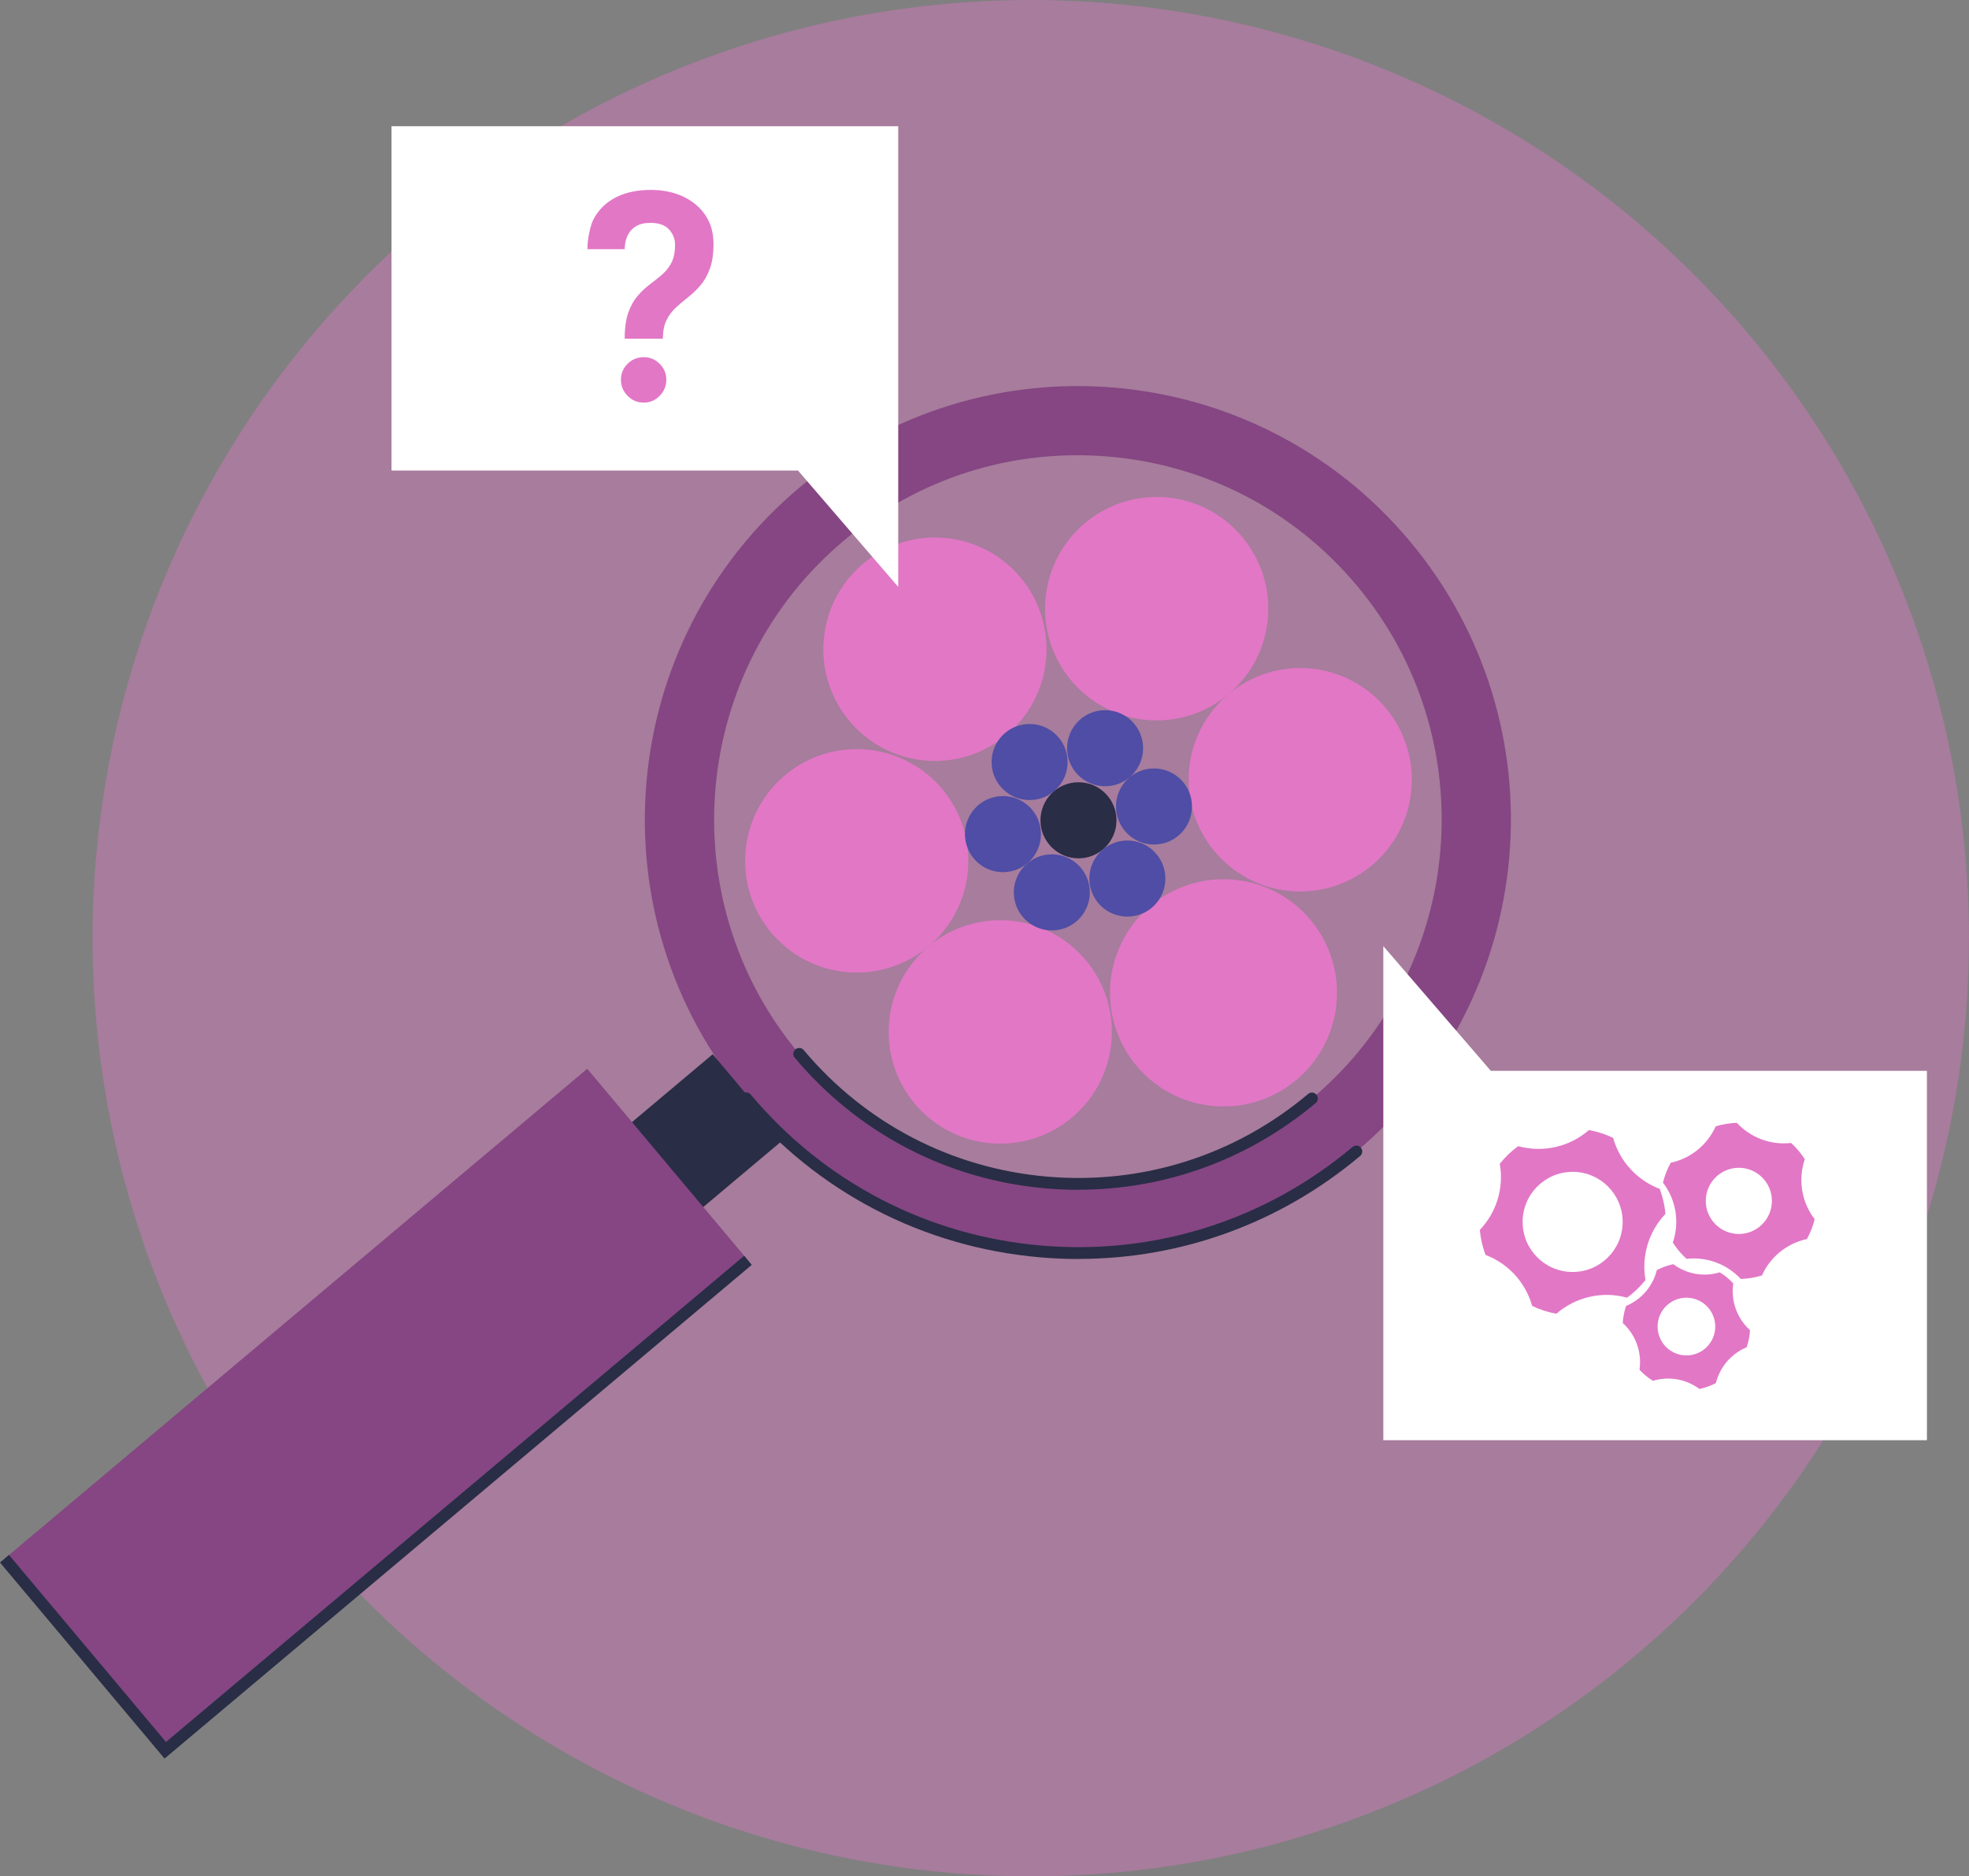 <svg width="234" height="223" viewBox="0 0 234 223" fill="none" xmlns="http://www.w3.org/2000/svg">
<rect x="0" y="0" width="234" height="223" fill="#808080" stroke="none"/>
<circle opacity="0.4" cx="122.5" cy="111.5" r="111.5" fill="#E277C6"/>
<g clip-path="url(#clip0_32_815)">
<path d="M137.46 85.617C144.786 85.617 150.725 79.672 150.725 72.338C150.725 65.005 144.786 59.06 137.46 59.06C130.135 59.06 124.196 65.005 124.196 72.338C124.196 79.672 130.135 85.617 137.46 85.617Z" fill="#E277C6"/>
<path d="M154.519 105.949C161.845 105.949 167.783 100.004 167.783 92.671C167.783 85.337 161.845 79.392 154.519 79.392C147.193 79.392 141.255 85.337 141.255 92.671C141.255 100.004 147.193 105.949 154.519 105.949Z" fill="#E277C6"/>
<path d="M101.815 115.586C109.141 115.586 115.079 109.641 115.079 102.307C115.079 94.974 109.141 89.029 101.815 89.029C94.489 89.029 88.551 94.974 88.551 102.307C88.551 109.641 94.489 115.586 101.815 115.586Z" fill="#E277C6"/>
<path d="M118.874 135.918C126.2 135.918 132.138 129.973 132.138 122.64C132.138 115.306 126.2 109.361 118.874 109.361C111.548 109.361 105.61 115.306 105.61 122.64C105.61 129.973 111.548 135.918 118.874 135.918Z" fill="#E277C6"/>
<path d="M145.402 131.498C152.851 131.498 158.89 125.452 158.89 117.995C158.89 110.538 152.851 104.492 145.402 104.492C137.953 104.492 131.914 110.538 131.914 117.995C131.914 125.452 137.953 131.498 145.402 131.498Z" fill="#E277C6"/>
<path d="M111.111 90.435C118.437 90.435 124.376 84.49 124.376 77.157C124.376 69.823 118.437 63.878 111.111 63.878C103.786 63.878 97.847 69.823 97.847 77.157C97.847 84.49 103.786 90.435 111.111 90.435Z" fill="#E277C6"/>
<path d="M131.847 54.269C143.354 55.272 153.786 60.701 161.218 69.554C176.559 87.835 174.18 115.199 155.918 130.556C147.07 137.997 135.86 141.537 124.353 140.535C112.846 139.532 102.414 134.103 94.982 125.25C79.641 106.969 82.02 79.605 100.282 64.248C109.13 56.807 120.34 53.267 131.847 54.269ZM132.558 46.078C119.439 44.935 105.878 48.801 94.998 57.956C73.233 76.254 70.412 108.75 88.691 130.539C97.83 141.431 110.518 147.588 123.637 148.731C136.755 149.874 150.316 146.008 161.196 136.854C182.962 118.555 185.782 86.059 167.504 64.27C158.364 53.379 145.676 47.221 132.558 46.078Z" fill="#854683"/>
<path d="M93.172 135.384L84.702 125.29L68.824 138.641L77.294 148.735L93.172 135.384Z" fill="#292D46"/>
<path d="M88.894 149.787L69.79 127.02L0.542 185.25L19.645 208.018L88.894 149.787Z" fill="#854683"/>
<path d="M19.555 209L0 185.698L1.069 184.796L19.723 207.028L88.439 149.247L89.34 150.323L19.555 209Z" fill="#292D46"/>
<path d="M128.187 149.628C126.659 149.628 125.12 149.561 123.575 149.426C109.695 148.216 97.114 141.672 88.154 130.988C87.907 130.691 87.941 130.248 88.238 130.002C88.534 129.749 88.976 129.789 89.223 130.086C97.942 140.479 110.188 146.849 123.693 148.026C137.203 149.202 150.361 145.039 160.743 136.31C161.039 136.058 161.482 136.097 161.728 136.394C161.974 136.691 161.941 137.134 161.644 137.38C152.163 145.353 140.421 149.617 128.187 149.617V149.628ZM128.17 141.403C126.883 141.403 125.584 141.347 124.286 141.235C112.589 140.215 101.994 134.697 94.444 125.699C94.198 125.402 94.232 124.959 94.528 124.713C94.825 124.46 95.267 124.5 95.513 124.797C102.823 133.509 113.087 138.848 124.409 139.834C135.731 140.82 146.762 137.336 155.465 130.013C155.762 129.761 156.204 129.8 156.45 130.097C156.696 130.394 156.663 130.836 156.366 131.083C148.374 137.801 138.49 141.392 128.176 141.392L128.17 141.403Z" fill="#292D46"/>
<path d="M106.746 55.922V69.744L94.836 55.922H46.525V15H106.746V55.922Z" fill="white"/>
<path d="M131.332 93.444C133.826 93.444 135.848 91.419 135.848 88.922C135.848 86.425 133.826 84.401 131.332 84.401C128.838 84.401 126.815 86.425 126.815 88.922C126.815 91.419 128.838 93.444 131.332 93.444Z" fill="#4F4DA5"/>
<path d="M137.142 100.369C139.636 100.369 141.658 98.344 141.658 95.847C141.658 93.35 139.636 91.326 137.142 91.326C134.647 91.326 132.625 93.35 132.625 95.847C132.625 98.344 134.647 100.369 137.142 100.369Z" fill="#4F4DA5"/>
<path d="M119.193 103.652C121.687 103.652 123.709 101.628 123.709 99.13C123.709 96.633 121.687 94.609 119.193 94.609C116.698 94.609 114.676 96.633 114.676 99.13C114.676 101.628 116.698 103.652 119.193 103.652Z" fill="#4F4DA5"/>
<path d="M125.002 110.577C127.497 110.577 129.519 108.553 129.519 106.056C129.519 103.558 127.497 101.534 125.002 101.534C122.508 101.534 120.486 103.558 120.486 106.056C120.486 108.553 122.508 110.577 125.002 110.577Z" fill="#4F4DA5"/>
<path d="M122.361 95.085C124.855 95.085 126.877 93.061 126.877 90.564C126.877 88.067 124.855 86.043 122.361 86.043C119.866 86.043 117.844 88.067 117.844 90.564C117.844 93.061 119.866 95.085 122.361 95.085Z" fill="#4F4DA5"/>
<path d="M128.17 102.01C130.664 102.01 132.686 99.986 132.686 97.489C132.686 94.992 130.664 92.968 128.17 92.968C125.675 92.968 123.653 94.992 123.653 97.489C123.653 99.986 125.675 102.01 128.17 102.01Z" fill="#292D46"/>
<path d="M133.979 108.935C136.474 108.935 138.496 106.911 138.496 104.414C138.496 101.917 136.474 99.893 133.979 99.893C131.485 99.893 129.463 101.917 129.463 104.414C129.463 106.911 131.485 108.935 133.979 108.935Z" fill="#4F4DA5"/>
<path d="M74.24 40.246C74.24 38.985 74.385 37.954 74.671 37.148C74.956 36.346 75.331 35.68 75.785 35.153C76.244 34.626 76.725 34.173 77.229 33.797C77.732 33.416 78.214 33.035 78.673 32.643C79.132 32.251 79.501 31.78 79.792 31.231C80.077 30.682 80.223 29.971 80.223 29.096C80.223 28.385 79.982 27.774 79.501 27.259C79.02 26.743 78.286 26.486 77.301 26.486C76.591 26.486 76.014 26.626 75.566 26.9C75.119 27.175 74.788 27.55 74.57 28.021C74.352 28.491 74.246 29.024 74.246 29.618H69.813C69.813 29.001 69.886 28.329 70.037 27.606C70.188 26.883 70.384 26.306 70.636 25.869C71.251 24.794 72.136 23.97 73.283 23.41C74.43 22.849 75.779 22.569 77.335 22.569C78.779 22.569 80.061 22.833 81.186 23.359C82.305 23.886 83.189 24.625 83.833 25.578C84.476 26.53 84.795 27.673 84.795 29.001C84.795 30.195 84.644 31.186 84.348 31.976C84.051 32.766 83.67 33.427 83.212 33.954C82.752 34.481 82.271 34.94 81.767 35.332C81.264 35.724 80.782 36.128 80.324 36.554C79.865 36.98 79.495 37.478 79.21 38.05C78.924 38.621 78.779 39.355 78.779 40.252H74.246L74.24 40.246ZM76.507 47.849C75.751 47.849 75.108 47.58 74.581 47.042C74.055 46.504 73.792 45.865 73.792 45.132C73.792 44.398 74.055 43.764 74.581 43.238C75.108 42.711 75.751 42.448 76.507 42.448C77.262 42.448 77.867 42.711 78.398 43.238C78.924 43.764 79.188 44.398 79.188 45.132C79.188 45.865 78.924 46.504 78.398 47.042C77.872 47.58 77.24 47.849 76.507 47.849Z" fill="#E277C6"/>
<path d="M164.397 127.267V112.443L177.175 127.267H229V171.165H164.397V127.267Z" fill="white"/>
<path d="M188.922 154.121C187.405 154.469 186.062 155.175 184.965 156.133C183.98 155.959 183.012 155.651 182.083 155.203C181.277 152.328 179.167 150.138 176.542 149.14C176.184 148.182 175.954 147.185 175.865 146.171C177.801 144.137 178.753 141.252 178.238 138.31C178.887 137.498 179.62 136.798 180.426 136.215C181.831 136.602 183.348 136.663 184.87 136.316C186.387 135.968 187.73 135.263 188.827 134.304C189.812 134.478 190.78 134.786 191.709 135.234C192.515 138.109 194.625 140.299 197.25 141.297C197.608 142.255 197.837 143.252 197.927 144.266C195.99 146.3 195.039 149.185 195.554 152.127C194.905 152.939 194.172 153.639 193.366 154.222C191.961 153.836 190.444 153.774 188.922 154.121Z" fill="#E277C6"/>
<path d="M186.896 151.169C190.178 151.169 192.84 148.505 192.84 145.219C192.84 141.933 190.178 139.269 186.896 139.269C183.613 139.269 180.952 141.933 180.952 145.219C180.952 148.505 183.613 151.169 186.896 151.169Z" fill="white"/>
<path d="M206.283 155.556C206.641 156.558 207.235 157.41 207.973 158.082C207.934 158.766 207.805 159.449 207.576 160.116C205.696 160.901 204.38 162.514 203.921 164.374C203.3 164.699 202.645 164.934 201.962 165.075C200.423 163.926 198.392 163.517 196.439 164.105C195.834 163.73 195.297 163.287 194.838 162.789C194.983 161.803 194.899 160.766 194.541 159.763C194.183 158.76 193.59 157.909 192.851 157.236C192.89 156.553 193.019 155.869 193.248 155.203C195.129 154.418 196.444 152.805 196.903 150.944C197.524 150.62 198.179 150.384 198.862 150.244C200.401 151.393 202.433 151.802 204.386 151.213C204.99 151.589 205.528 152.031 205.987 152.53C205.841 153.516 205.925 154.553 206.283 155.556Z" fill="#E277C6"/>
<path d="M200.418 161.086C202.31 161.086 203.843 159.55 203.843 157.657C203.843 155.763 202.31 154.228 200.418 154.228C198.526 154.228 196.993 155.763 196.993 157.657C196.993 159.55 198.526 161.086 200.418 161.086Z" fill="white"/>
<path d="M214.18 141.482C214.392 142.77 214.913 143.93 215.657 144.894C215.461 145.706 215.154 146.502 214.734 147.258C212.294 147.785 210.357 149.437 209.389 151.583C208.572 151.835 207.727 151.975 206.876 151.998C205.275 150.278 202.919 149.331 200.434 149.611C199.791 149.028 199.242 148.373 198.8 147.673C199.197 146.518 199.321 145.252 199.108 143.964C198.895 142.675 198.375 141.515 197.63 140.552C197.826 139.739 198.134 138.944 198.554 138.187C200.994 137.661 202.93 136.008 203.899 133.862C204.716 133.61 205.561 133.47 206.412 133.447C208.012 135.167 210.368 136.114 212.853 135.834C213.497 136.417 214.045 137.072 214.488 137.773C214.09 138.927 213.967 140.193 214.18 141.482Z" fill="#E277C6"/>
<path d="M206.647 146.653C208.817 146.653 210.576 144.892 210.576 142.72C210.576 140.548 208.817 138.787 206.647 138.787C204.477 138.787 202.718 140.548 202.718 142.72C202.718 144.892 204.477 146.653 206.647 146.653Z" fill="white"/>
</g>
<defs>
<clipPath id="clip0_32_815">
<rect width="229" height="194" fill="white" transform="translate(0 15)"/>
</clipPath>
</defs>
</svg>

